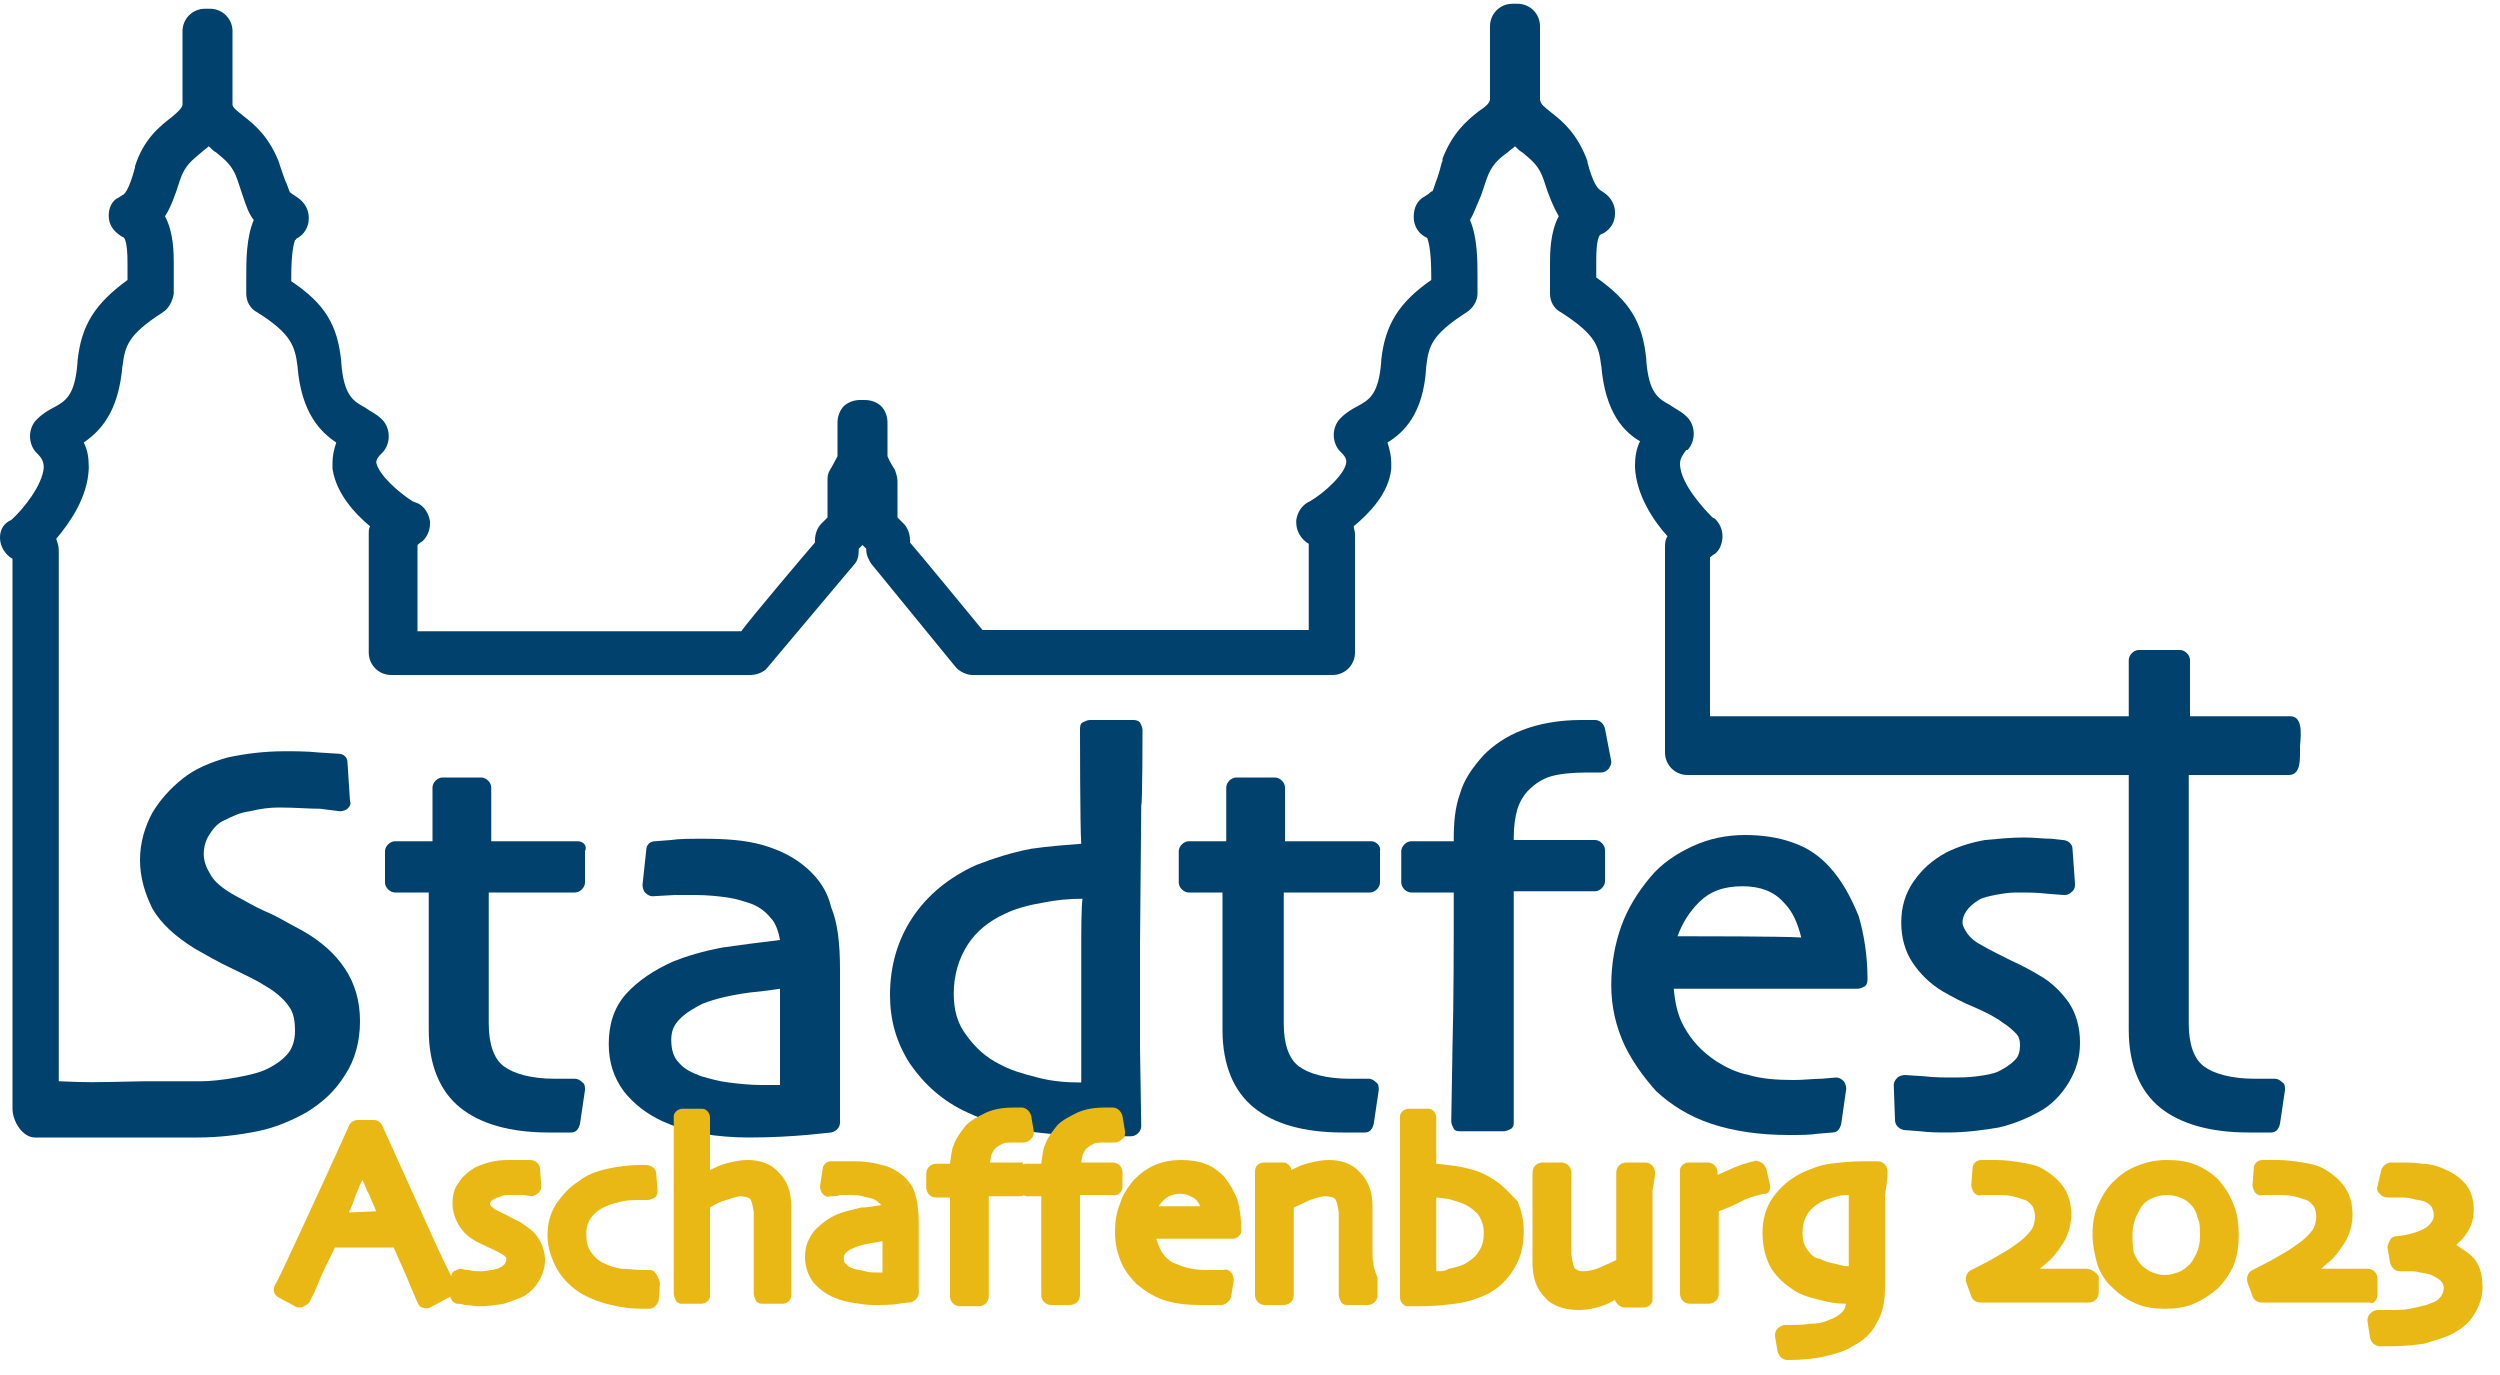 <?xml version="1.0" encoding="UTF-8"?>
<!-- Generator: $$$/GeneralStr/196=Adobe Illustrator 27.6.0, SVG Export Plug-In . SVG Version: 6.00 Build 0)  -->
<svg xmlns="http://www.w3.org/2000/svg" xmlns:xlink="http://www.w3.org/1999/xlink" version="1.1" id="Ebene_1" x="0px" y="0px" width="200px" height="110px" viewBox="0 0 200 110" style="enable-background:new 0 0 200 110;" xml:space="preserve">
<style type="text/css">
	.st0{display:none;}
	.st1{display:inline;fill:#EAB818;}
	.st2{fill:#00416D;}
	.st3{fill:#EAB814;}
</style>
<g id="Ebene_2_00000151532736570859621120000013924189003613018773_" class="st0">
	<path class="st1" d="M-103.7,229.7c-1-0.6-2.4-1.3-4.4-2.3c-1.8-0.8-3.2-1.5-4.2-2.1c-0.6-0.4-1.2-0.8-1.7-1.3   c-0.2-0.2-0.3-0.4-0.3-0.7c0-0.2,0.1-0.5,0.3-0.8c0.2-0.3,0.6-0.7,1.2-1c0.5-0.3,1.2-0.5,2-0.6c0.9-0.2,1.9-0.3,2.9-0.3   c1.6,0,3.2,0.1,4.5,0.2c2.3,0.2,2.5,0.2,2.7,0.2c0.8,0,1.6-0.4,2.2-1s0.9-1.4,0.8-2.3l-0.4-5.3c-0.1-1.5-1.4-2.7-3-2.8   c-0.2,0-0.7,0-1.6-0.1c-1.1-0.1-2.5-0.1-4.1-0.1c-1.9,0-3.9,0.2-5.9,0.4c-2.2,0.3-4.3,1-6.1,2c-2.2,1.2-4,2.8-5.4,4.7   c-1.4,2.1-2.1,4.4-2.1,7c0,2.5,0.6,4.8,1.9,6.8c1.2,1.9,2.9,3.5,5.1,4.8c1.3,0.8,3,1.6,4.9,2.5c1.7,0.7,3,1.4,3.9,2   c0.7,0.5,1.3,0.9,1.6,1.4c0.1,0.1,0.1,0.4,0.1,0.7c0,0.7-0.2,1-0.4,1.3c-0.2,0.3-0.7,0.7-1.7,1.2c-0.7,0.3-1.6,0.5-2.7,0.6   c-1.3,0.1-2.4,0.2-3.2,0.2c-1.5,0-3-0.1-4.6-0.2c-1.5-0.1-2.4-0.2-2.6-0.2c-0.9-0.1-1.7,0.2-2.4,0.8c-0.5,0.5-0.8,1.2-0.9,1.9   c-1.2-2.6-3.5-7.7-7-15.2c-5.1-11.1-10.3-22.6-15.6-34.3c-0.5-1.1-1.6-1.8-2.7-1.8h-5.2c-1.2,0-2.2,0.7-2.7,1.8   c-5.3,11.8-10.5,23.1-15.5,33.8c-4.9,10.6-7.8,16.7-8.5,18.1c-0.7,1.4-0.2,3.2,1.3,4l5.3,2.9c0.8,0.4,1.6,0.5,2.4,0.2   c0.8-0.3,1.4-0.9,1.8-1.7c0.1-0.2,0.6-1.4,2.5-5.6c1.4-3,3.2-7.2,5.6-12.5h19.6c2.2,4.9,4.1,9,5.5,12.3c2,4.6,2.4,5.6,2.5,5.8   c0.3,0.8,0.9,1.4,1.7,1.8c0.3,0.1,0.7,0.2,1.1,0.2c0.5,0,0.9-0.1,1.4-0.3l6.2-3.2c0.2-0.1,0.4-0.2,0.6-0.4c0.1,1.4,1.1,2.6,2.6,2.8   c0.2,0,0.5,0.1,2.5,0.2c1.5,0.1,2.9,0.2,4.3,0.2c2.9,0,5.6-0.3,8-0.9c2.5-0.6,4.8-1.5,6.6-2.7c1.9-1.2,3.5-2.8,4.7-4.7   c1.2-2,1.9-4.3,1.9-6.8c0-2.6-0.7-4.8-2-6.8C-99.8,232.7-101.5,231.1-103.7,229.7z M-160.7,225.9c0.8-1.8,1.7-3.9,2.8-6.2   c0.8-1.7,1.5-3.3,2.1-4.8c0.8,1.7,1.5,3.4,2.2,5.1c0.9,2,1.8,4,2.6,5.9H-160.7z M-62,244.7h-2.5c-2.4,0-4.7-0.2-6.9-0.6   c-2-0.3-3.9-0.9-5.5-1.7c-1.9-0.9-3.4-2.2-4.5-3.8s-1.6-3.6-1.6-6.1c0-2,0.6-3.8,1.8-5.6c1.2-1.8,2.8-3.1,4.9-3.9   c1.7-0.7,3.6-1.3,5.4-1.6c1.9-0.3,4.3-0.5,7-0.5h1.2c0.8,0,1.6-0.3,2.2-0.9c0.6-0.6,0.9-1.4,0.8-2.2l-0.3-5.3   c-0.1-1.6-1.4-2.8-3-2.8h-1.6c-3.8,0-7.5,0.4-11,1.3c-3.6,0.9-6.8,2.2-9.4,3.9c-3,1.9-5.5,4.4-7.4,7.5s-2.9,6.6-2.9,10.3   c0,4.1,1.1,7.9,3.1,11.2c2.1,3.3,5,6,8.6,8c2.6,1.4,5.5,2.5,8.7,3.2s6.6,1,10.2,1h2.2c1.6,0,2.8-1.2,3-2.7l0.5-5.3   c0.1-0.8-0.2-1.7-0.8-2.3C-60.4,245-61.2,244.7-62,244.7z M-15.9,238.1c0-1.5,0-3.4,0.1-5.8c0-2.4,0.1-5.3,0.1-8.7   c0-4.5-1.3-8.1-3.9-10.8s-6.1-4.1-10.3-4.1c-2.1,0-4.4,0.5-7.1,1.4c-1.5,0.5-3.3,1.3-5.3,2.3l0.1-17.6c0-0.8-0.3-1.6-0.9-2.1   c-0.6-0.6-1.3-0.9-2.1-0.9h-6.3c-0.8,0-1.6,0.3-2.1,0.9c-0.6,0.6-0.9,1.3-0.9,2.1c0.1,5.9,0.1,11.3,0.1,16s0,8.5,0,11.6   c0,4.7,0,10.7-0.1,18c0,7.2-0.1,11.4-0.1,12.4c0,0.8,0.3,1.6,0.9,2.2c0.6,0.6,1.3,0.9,2.1,0.9h6.3c0.8,0,1.6-0.3,2.1-0.9   c0.6-0.6,0.9-1.3,0.9-2.1l-0.1-28.7c1.9-1.1,3.8-1.9,5.5-2.6c2.5-1,3.9-1.2,4.7-1.2c1.7,0,2.8,0.3,3.3,0.9c0.3,0.4,1,1.5,1.1,4.7   c0,1.2,0,3.2,0.1,5.8c0,2.7,0,4.7,0,6.1c0,1.3,0,3.9-0.1,7.8c0,4.9-0.1,6.5-0.1,7.1c0,0.8,0.3,1.6,0.8,2.2c0.6,0.6,1.3,0.9,2.2,0.9   h6.3c0.8,0,1.6-0.3,2.1-0.9c0.6-0.6,0.9-1.4,0.9-2.2c0-1.2-0.1-3.3-0.1-6.4C-15.9,243.3-15.9,240.5-15.9,238.1z M20.5,214.1   c-2-1.8-4.4-3.1-7.3-3.8c-2.7-0.7-5.7-1.1-9.1-1.1c-2.1,0-3.7,0-5,0.1c-1.2,0.1-2,0.1-2.4,0.1c-1.4,0.1-2.6,1.2-2.8,2.6l-0.6,5.3   c-0.1,0.9,0.2,1.8,0.8,2.4c0.6,0.6,1.5,1,2.4,0.9c1.4-0.1,2.6-0.1,3.4-0.2c0.8,0,1.7-0.1,2.8-0.1c1.8,0,3.3,0.1,4.6,0.3   c1.2,0.2,2.2,0.4,3.2,0.8c1.1,0.5,1.9,1.1,2.5,1.9c0.2,0.2,0.3,0.5,0.4,0.7c-2.4,0.3-4.7,0.6-6.7,1c-3.1,0.6-5.5,1.3-7.4,2.1   c-3.2,1.3-5.7,3.1-7.6,5.3c-2,2.4-3,5.2-3,8.4c0,3,0.9,5.7,2.6,7.9c1.6,2.1,3.7,3.7,6.2,4.9c1.8,0.8,4,1.5,6.4,1.9s4.7,0.6,7.1,0.6   c3.5,0,6.5-0.1,8.7-0.3s3.5-0.3,3.7-0.3c1.5-0.2,2.7-1.4,2.7-3c0-0.3,0-2.5,0-6.6s0-9.5,0-16c0-4.2-0.4-7.5-1.3-9.8   C23.8,217.9,22.4,215.8,20.5,214.1z M14,239.8c0,2.5,0,4.5,0,6c-0.5,0-1,0-1.4,0c-1.6,0-3.2-0.1-4.6-0.3s-2.6-0.4-3.7-0.8   c-1.2-0.4-2.1-1-2.7-1.7c-0.5-0.5-0.7-1.3-0.7-2.3c0-0.8,0.2-1.4,0.8-2c0.9-0.8,1.8-1.4,2.9-1.9c1.8-0.7,4-1.2,6.7-1.6   c1-0.1,1.9-0.3,2.7-0.4c0,0.5,0,1,0,1.5V239.8z M92,217.4v-4.6c0-1.7-1.3-3-3-3H78.6c0.1-1,0.2-1.9,0.5-2.7   c0.3-0.9,0.7-1.6,1.2-2.1c0.8-0.8,1.7-1.3,2.7-1.6c0.8-0.2,2.3-0.5,5-0.5h2c0.9,0,1.7-0.4,2.3-1c0.6-0.7,0.8-1.5,0.7-2.4l-0.8-5.1   c-0.2-1.5-1.5-2.6-3-2.6H87c-3.6,0-6.7,0.5-9.2,1.5c-2.6,1-4.7,2.4-6.3,4.1c-1.8,1.9-3.1,4-3.9,6.3c-0.6,1.8-1,3.9-1,6.1h-4.8   c-0.5,0-0.9,0.1-1.3,0.3c-0.4-0.2-0.8-0.3-1.3-0.3H48.8c0.1-1,0.2-1.9,0.5-2.7c0.3-0.9,0.7-1.6,1.2-2.1c0.8-0.8,1.7-1.3,2.7-1.6   c0.8-0.2,2.3-0.5,5-0.5h2c0.9,0,1.7-0.4,2.3-1c0.6-0.7,0.8-1.5,0.7-2.4l-0.8-5.1c-0.2-1.5-1.5-2.6-3-2.6h-2.1   c-3.6,0-6.7,0.5-9.2,1.5c-2.6,1-4.7,2.4-6.3,4.1c-1.8,1.9-3.1,4-3.9,6.3c-0.6,1.8-1,3.9-1,6.1H32c-1.7,0-3,1.3-3,3v4.6   c0,1.7,1.3,3,3,3h4.8c0,7.9,0,15-0.1,21.3c-0.1,7-0.1,10.8-0.1,11.2c0,1.7,1.3,3,3,3h6.3c1.7,0,3-1.3,3-3c0-0.4,0-4.3-0.1-11.6   c0-6.5-0.1-13.4-0.1-20.8h10.5c0.5,0,0.9-0.1,1.3-0.3c0.4,0.2,0.8,0.3,1.3,0.3h4.8c0,7.9,0,15-0.1,21.3c-0.1,7-0.1,10.8-0.1,11.2   c0,1.7,1.3,3,3,3h6.3c1.7,0,3-1.3,3-3c0-0.4,0-4.3-0.1-11.6c0-6.5-0.1-13.4-0.1-20.8H89C90.7,220.4,92,219,92,217.4z M125.1,214.1   c-1.7-1.8-3.7-3.2-6.1-4.1c-2.2-0.9-4.8-1.3-7.6-1.3c-2.9,0-5.7,0.6-8.4,1.7c-2.7,1.2-5,2.8-6.9,5c-2,2.3-3.6,4.9-4.6,7.7   s-1.5,5.8-1.5,9.2c0,3.5,0.7,6.8,2.1,9.7c1.4,2.8,3,5.2,5,7c2.3,2.2,5.3,4,8.8,5.2c3.4,1.2,7.5,1.8,12,1.8c1.7,0,3.1,0,4.4-0.1   c1.9-0.1,2.2-0.1,2.3-0.2c1.4-0.2,2.4-1.2,2.6-2.6l0.7-5.3c0.1-0.9-0.2-1.8-0.8-2.5c-0.6-0.7-1.5-1-2.4-0.9c-0.3,0-1,0.1-2.2,0.2   c-1.2,0.1-2.5,0.1-4,0.1c-2.5,0-4.6-0.2-6.3-0.6c-1.6-0.4-3.1-1-4.3-1.8c-2-1.2-3.4-2.8-4.3-4.6c-0.5-1.1-0.9-2.2-1.2-3.4h25.3   c0.8,0,1.6-0.3,2.1-0.9c0.6-0.6,0.9-1.3,0.9-2.1c0-3.8-0.5-7.1-1.4-9.8C128.3,218.6,126.9,216.1,125.1,214.1z M103.8,223.9   c0.5-1,1.2-1.8,1.9-2.5c1.4-1.3,3.2-2,5.3-2c2.1,0,3.8,0.6,5,1.9c0.7,0.7,1.2,1.6,1.7,2.6H103.8z M173.8,238.1c0-1.5,0-3.4,0.1-5.8   c0-2.5,0.1-5.4,0.1-8.7c0-4.5-1.3-8.1-3.9-10.8c-2.6-2.7-6.1-4.1-10.3-4.1c-2,0-4.3,0.5-7.1,1.4c-1.6,0.5-3.3,1.3-5.3,2.3   c-0.1-0.7-0.4-1.3-0.8-1.7c-0.6-0.6-1.3-0.9-2.1-0.9h-6.2c-0.8,0-1.6,0.3-2.1,0.9c-0.6,0.6-0.9,1.4-0.9,2.2   c0.1,4.1,0.1,8.1,0.1,11.8s0,7,0,9.7c0,6,0,10.5-0.1,13.6s-0.1,4.7-0.1,4.9c0,1.7,1.3,3,3,3h6.3c1.7,0,3-1.3,3-3   c0-0.2,0-2.5-0.1-6.9c-0.1-4.3-0.1-8-0.1-11c0-2.3,0-4.9,0-7.8c0-1.3,0-2.3,0-3c1.8-1,3.6-1.9,5.3-2.6c2.5-1,4-1.2,4.9-1.2   c1.7,0,2.8,0.3,3.3,0.9c0.3,0.4,1,1.5,1.1,4.7c0,1.2,0,3.2,0.1,5.8c0,2.7,0,4.7,0,6.1c0,1,0,3.5-0.1,7.7c0,4.1-0.1,6.5-0.1,7.3   s0.3,1.6,0.8,2.2c0.6,0.6,1.3,0.9,2.2,0.9h6.3c1.7,0,3-1.3,3-3c0-0.2,0-2.1-0.1-5.7C173.9,243.5,173.8,240.5,173.8,238.1z    M214.3,215.7c-2.4-1.8-5.5-3.2-9.1-4.2c-2.9-0.8-6.5-1.3-10.8-1.5l0.1-15.3c0-0.8-0.3-1.6-0.9-2.1c-0.6-0.6-1.3-0.9-2.1-0.9h-6.3   c-0.8,0-1.6,0.3-2.1,0.9c-0.6,0.6-0.9,1.3-0.9,2.1c0.1,4.6,0.1,9.2,0.1,13.6c0,4.5,0,9.1,0,13.8c0,7.8,0,14.5-0.1,19.9   c0,5.5-0.1,9.3-0.1,11.3c0,0.8,0.3,1.6,0.9,2.1c0.6,0.6,1.3,0.9,2.1,0.9h3.5c4.4,0,8.2-0.2,11.3-0.7c3.2-0.5,6.2-1.3,8.8-2.4   c4.1-1.8,7.5-4.5,9.9-8c2.5-3.6,3.7-7.9,3.7-12.9c0-3.5-0.7-6.8-2.1-9.6C219,220,217,217.6,214.3,215.7z M208.7,238.9   c-1,1.7-2.4,3.1-4.5,4.1c-1.5,0.8-3.3,1.4-5.3,1.7c-1.4,0.2-2.9,0.4-4.4,0.5c0-0.8,0-1.7,0-2.5c0-1.8,0-4.9,0-9.3   c0-2.3,0-5.3,0-8.9c0-1.3,0-2.4,0-3.3c1.3,0,2.6,0.2,3.8,0.4c1.5,0.2,3,0.6,4.3,1c2.3,0.8,4.2,2,5.7,3.8c1.4,1.6,2,3.6,2,6.1   C210.2,235.1,209.7,237.2,208.7,238.9z M265.9,212.7c0-1.7-1.3-3-3-3h-6.3c-1.7,0-3,1.3-3,3c0,0.3,0,2.5,0.1,6.4s0.1,7.2,0.1,9.9   c0,3.9,0,7.1,0,9.7c0,1.1,0,2.1,0,2.8c-1.1,0.7-2.6,1.4-4.4,2.2c-2.4,1.1-4.6,1.6-6.5,1.6s-2.4-0.7-2.5-0.9c-0.4-0.5-1-1.9-1.1-5.1   c0-1.1,0-3.1,0-5.8s0-5,0-6.8c0-2,0-4.8,0.1-8.2c0.1-3.5,0.1-5.4,0.1-5.8c0-1.7-1.3-3-3-3H230c-1.7,0-3,1.3-3,3c0,0.5,0,2.5,0.1,6   s0.1,6.5,0.1,8.8c0,1.3,0,3.4-0.1,6.3c0,2.9-0.1,5.5-0.1,7.6c0,4.7,1.3,8.4,3.9,11.2c2.6,2.8,6.2,4.2,10.7,4.2   c3.1,0,6.3-0.7,9.4-2.2c1-0.4,1.9-0.9,2.7-1.3c0.2,1.4,1.5,2.5,3,2.5h6.1c0.8,0,1.6-0.3,2.1-0.9c0.6-0.6,0.9-1.3,0.9-2.1   c-0.1-6.6-0.1-11.2-0.1-13.8s0-5.5,0-8.9c0-6,0-10.3,0.1-12.8C265.8,214.7,265.9,213.2,265.9,212.7z M303.5,216.8l-1.2-5.5   c-0.2-0.8-0.7-1.5-1.4-1.9c-0.7-0.4-1.5-0.6-2.3-0.4c-1.9,0.5-4.3,1.4-7.4,2.7c-1.5,0.7-3.1,1.4-4.7,2.2v-1.1c0-1.7-1.3-3-3-3h-6.1   c-0.8,0-1.6,0.3-2.1,0.9c-0.6,0.6-0.9,1.3-0.9,2.1c0.1,3.9,0.1,8.1,0.1,12.5s0,7.8,0,10.3c0,6,0,10.3-0.1,12.8s-0.1,4-0.1,4.5   c0,1.7,1.3,3,3,3h6.3c1.7,0,3-1.3,3-3c0-0.5,0-2.9-0.1-7.2c-0.1-4.2-0.1-7.9-0.1-11c0-2,0-4.2,0-6.6c0-0.8,0-1.5,0-2.1   c3.1-1.4,6-2.6,8.4-3.5c2.9-1.1,5-1.8,6.3-2.1C302.8,219.9,303.8,218.4,303.5,216.8z M341.9,212.4c0-1.7-1.3-3-3-3h-4.6   c-4.2,0-7.9,0.2-10.9,0.7c-3.1,0.5-6.1,1.4-8.8,2.7c-3.8,1.9-7,4.5-9.3,7.7c-2.4,3.3-3.6,7.2-3.6,11.5c0,4.2,0.9,7.9,2.6,10.8   c1.7,2.9,3.9,5.3,6.5,7.1c2.7,1.9,5.9,3.2,9.6,4.1c3,0.7,6,1.1,8.9,1.2c-0.2,0.9-0.6,1.7-1,2.4c-0.9,1.3-2.5,2.5-5,3.4   c-1.8,0.7-3.8,1.1-6,1.4c-2.3,0.3-5,0.4-8,0.5c-0.9,0-1.7,0.4-2.2,1c-0.6,0.6-0.8,1.5-0.7,2.3l0.6,5c0.2,1.5,1.5,2.6,3,2.6   c4.8,0,8.9-0.4,12.3-1.1c3.5-0.7,6.5-1.7,9-3c3.3-1.8,5.9-4.2,7.7-7.2c1.8-3.1,2.7-7,2.7-12.2c0-2.5,0-5.2,0-8.1c0-2.9,0-5.8,0-8.7   c0-4.2,0-8.6,0.1-13.2C341.9,215.6,341.9,213,341.9,212.4z M329.8,242.7c0,0.5,0,1,0,1.4c-1.6-0.1-3.1-0.3-4.6-0.6   c-1.9-0.4-3.6-1-5-1.6c-1.9-0.9-3.4-2.1-4.5-3.8c-1.1-1.6-1.6-3.4-1.6-5.7s0.5-4.2,1.7-6c1.1-1.7,2.7-3,4.8-4   c1.8-0.8,3.5-1.3,5.1-1.6c1.2-0.2,2.5-0.3,4-0.4c0,2,0,4,0.1,5.9c0,2.8,0,5.2,0,7.1C329.8,237,329.8,240.1,329.8,242.7z    M406.9,244.4c-0.4,0-2.6,0-6.6,0.1c-3.2,0-6.3,0.1-9.1,0.1c1.5-1.1,2.9-2.3,4-3.4c1.8-1.8,3.4-3.8,4.6-6.1c1.3-2.5,2-5.2,2-8   c0-3.4-0.8-6.4-2.5-8.9c-1.6-2.5-4-4.4-6.9-5.8c-2.2-1-4.5-1.8-7-2.2c-2.4-0.4-5.2-0.7-8.2-0.7c-1.1,0-2,0-3,0.1   c-0.9,0-1.6,0.1-2,0.1c-1.5,0.1-2.7,1.2-2.8,2.7l-0.6,5.3c-0.1,0.9,0.2,1.7,0.8,2.4c0.6,0.6,1.4,1,2.3,0.9l2.4-0.1   c0.9,0,1.6-0.1,2.3-0.1c1.9,0,3.7,0.1,5.4,0.4c1.5,0.3,2.9,0.7,4,1.2c1.1,0.6,1.9,1.3,2.5,2.1c0.5,0.8,0.8,1.9,0.8,3.3   c0,1.8-0.5,3.4-1.4,4.6c-1.2,1.6-3,3.3-5.4,5.2c-1.5,1.2-3.7,2.6-6.5,4.2c-2.9,1.6-5.4,3-7.6,4c-1.4,0.7-2,2.2-1.5,3.7l1.5,4.4   c0.4,1.2,1.6,2,2.8,2c0.2,0,2.5,0,6.9,0s8.1,0,11.2,0c2.2,0,5.6,0,10.2,0s7.1,0,7.5,0c1.7,0,3-1.3,3-3v-5.4   C409.9,245.7,408.5,244.4,406.9,244.4z M450.2,215.5c-2-2.1-4.5-3.8-7.5-5c-2.9-1.2-6.2-1.8-9.6-1.8c-3.5,0-6.7,0.6-9.7,1.9   c-3,1.3-5.6,3-7.6,5.2s-3.6,4.8-4.7,7.6s-1.6,6-1.6,9.4c0,3.5,0.6,6.8,1.8,9.8c1.2,3,2.9,5.7,5.2,7.9c2.1,2.1,4.6,3.7,7.5,4.9   c2.8,1.1,5.9,1.7,9.2,1.7c3.3,0,6.4-0.6,9.2-1.7c2.9-1.1,5.4-2.7,7.6-4.8s4-4.7,5.2-7.8c1.2-3,1.8-6.3,1.8-9.8   c0-3.6-0.6-6.8-1.7-9.7C454,220.3,452.3,217.8,450.2,215.5z M443.3,238.9c-0.7,1.7-1.6,3.1-2.9,4.3c-0.9,0.9-2,1.6-3.2,2.1   c-1.3,0.5-2.7,0.8-4.3,0.8c-1.5,0-2.9-0.3-4.1-0.8s-2.3-1.2-3.2-2.1c-1.3-1.3-2.3-2.7-2.9-4.4c-0.7-1.8-1-3.8-1-6   c0-2,0.3-3.9,1-5.7s1.5-3.2,2.6-4.3c0.9-0.9,1.9-1.6,3.2-2.2c1.2-0.6,2.7-0.8,4.5-0.8c1.6,0,3,0.3,4.3,0.8s2.3,1.3,3.3,2.3   c1.1,1.2,2,2.6,2.7,4.4c0.7,1.8,1,3.9,1,6.1C444.4,235.3,444,237.2,443.3,238.9z M483.6,214.7c0-1-0.5-1.9-1.3-2.5l-4.5-3.1   c-1-0.7-2.4-0.7-3.4,0c-0.5,0.3-2.5,1.8-6.1,4.2c-3.6,2.5-6.9,4.8-10.1,7c-1.3,0.9-1.7,2.7-0.8,4.1l2.3,3.5   c0.9,1.4,2.7,1.8,4.1,0.9c2.6-1.6,5-3.1,7.2-4.5c0.2-0.1,0.5-0.3,0.7-0.4c0,0.1,0,0.2,0,0.2c0,2.3,0,4,0,5.3c0,6.9,0,12.3-0.1,16.2   s-0.1,6.3-0.2,7.1c0,0.8,0.3,1.6,0.8,2.2c0.6,0.6,1.3,0.9,2.2,0.9h6.2c0.8,0,1.6-0.3,2.2-0.9c0.6-0.6,0.9-1.4,0.8-2.2   c0-0.8-0.1-3.4-0.1-7.9c0-4.4-0.1-8.2-0.1-11.3c0-0.7,0-3.1,0-7.1C483.5,222.4,483.5,218.5,483.6,214.7z M530.6,229.4   c-1.1-1.3-2.4-2.4-3.9-3.5c1.1-1.1,2-2.2,2.9-3.5c1.9-2.7,2.9-5.8,2.9-9c0-4.9-2-8.9-5.8-11.9c-3.6-2.9-8.3-4.3-14-4.3   c-5.1,0-9.7,1.5-13.5,4.5c-4,3.1-6.1,7.2-6.1,12.1c0,3.5,0.9,6.5,2.6,8.9c0.8,1.1,1.9,2.2,3,3.2c-1.8,1.6-3.3,3.1-4.4,4.7   c-2,2.7-2.9,5.7-2.9,8.9c0,5.4,2.1,9.8,6.4,13c4,3.1,9,4.7,14.9,4.7c5.7,0,10.7-1.7,14.8-4.9c4.3-3.4,6.4-7.9,6.4-13.2   C533.8,235.1,532.7,231.9,530.6,229.4z M507.3,209.9c1.4-1.1,3.2-1.7,5.4-1.7c2.3,0,4.1,0.6,5.5,1.8c1.3,1.1,1.8,2.6,1.8,4.6   c0,1.3-0.4,2.5-1.2,3.7c-0.7,1-1.6,2-2.8,2.9c-1-0.3-2.1-0.7-3.2-1.1c-1.5-0.6-2.8-1.1-3.8-1.7c-1.2-0.6-2.1-1.4-2.9-2.2   c-0.3-0.4-0.8-1-0.8-2.3C505.5,212.1,506.1,210.8,507.3,209.9z M519.4,244.2c-1.6,1.2-3.9,1.8-6.9,1.8c-2.5,0-4.6-0.7-6.4-2.1   c-1.6-1.3-2.3-2.8-2.3-4.6s0.5-3.4,1.6-4.9c1-1.3,2.2-2.6,3.6-3.6c1.2,0.4,2.5,0.9,3.8,1.4c1.8,0.7,3.2,1.3,4.2,1.8   c1.6,0.8,2.7,1.7,3.4,2.7c0.6,0.9,0.9,1.8,0.9,2.9C521.4,241.6,520.8,243.1,519.4,244.2z"></path>
</g>
<g id="kontur_00000167395994326040852970000002272466625970992525_">
	<g>
		<path class="st2" d="M7,37.4L7,37.4L7,37.4L7,37.4z"></path>
		<path class="st2" d="M115.3,13L115.3,13L115.3,13C115.3,13,115.3,13,115.3,13z"></path>
		<path class="st2" d="M183.2,57.3c0,0-3.2,0-8,0c0-2.6,0-4.5,0-4.5c0-0.4-0.4-0.8-0.8-0.8h-3.3c-0.4,0-0.8,0.4-0.8,0.8    c0,0.6,0,2.3,0,4.5c-13,0-31.4,0-33.5,0c0-2.7,0-11.4,0-12.7c0.2-0.2,0.4-0.3,0.4-0.3c0.4-0.3,0.6-0.9,0.6-1.4l0,0    c0-0.5-0.2-1-0.6-1.4l-0.2-0.1c-0.6-0.6-2.5-2.6-2.6-4.2c0,0,0-0.1,0-0.1c0-0.4,0.2-0.7,0.5-1.1L135,36c0.3-0.3,0.5-0.8,0.5-1.3    l0,0c0-0.5-0.2-1-0.5-1.3l-0.1-0.1c-0.4-0.4-0.9-0.6-1.3-0.9c-0.9-0.5-1.7-0.9-1.9-3.6c0,0,0-0.1,0-0.1c-0.3-2.9-1.3-4.6-4-6.5    l0-1.4c0-1.5,0.2-1.9,0.3-2c0.1-0.1,0.2-0.1,0.2-0.1c0.6-0.3,1-0.9,1-1.6c0,0,0-0.1,0-0.1c0-0.6-0.3-1.2-0.9-1.6l-0.3-0.2    c-0.1-0.1-0.5-0.3-1-2.2c0,0,0-0.1,0-0.1c-0.8-2.2-2-3.2-2.9-3.9c-0.6-0.5-0.8-0.6-0.9-1c0-0.5,0-5.9,0-5.9c0-1-0.8-1.8-1.8-1.8    H121c-1,0-1.8,0.8-1.8,1.8c0,0,0,5.4,0,5.9c-0.1,0.3-0.3,0.5-0.9,0.9c-0.9,0.7-2.1,1.7-2.9,3.8c0,0,0,0,0,0.1v0c0,0,0,0,0,0.1    c-0.1,0.1-0.1,0.4-0.4,1.3c-0.2,0.5-0.3,0.9-0.4,1.1c-0.1,0-0.2,0.1-0.3,0.2l-0.3,0.2c-0.6,0.3-0.9,0.9-0.9,1.6c0,0,0,0.1,0,0.1    c0,0.7,0.4,1.3,1,1.6c0,0,0.1,0,0.1,0.1c0.1,0.3,0.3,1,0.3,3c0,0,0,0.2,0,0.3c-2.6,1.8-3.7,3.6-4,6.4c0,0,0,0.1,0,0.1    c-0.2,2.7-1,3.1-1.9,3.6c-0.4,0.2-0.9,0.5-1.3,0.9l-0.1,0.1c-0.3,0.3-0.5,0.8-0.5,1.3l0,0c0,0.5,0.2,1,0.5,1.3l0.1,0.1    c0.4,0.4,0.4,0.6,0.4,0.7c0,0,0,0.1,0,0.1c-0.1,0.9-1.7,2.4-2.9,3.1l-0.2,0.1c-0.5,0.3-0.8,0.8-0.9,1.4c0,0.1,0,0.1,0,0.2    c0,0.5,0.2,1,0.6,1.4c0,0,0.2,0.2,0.4,0.3c0,1.1,0,4.7,0,6.9c-3.1,0-24.6,0-26.1,0c-0.9-1.1-5.1-6.2-5.8-7c0-0.1,0-0.2,0-0.2    c0-0.5-0.2-1-0.5-1.3c0,0-0.3-0.3-0.5-0.5c0-1,0-2.9,0-2.9c0-0.3-0.1-0.6-0.2-0.9c0,0-0.4-0.6-0.6-1.1c0-0.7,0-2.7,0-2.7    c0-0.5-0.2-1-0.5-1.3c-0.3-0.3-0.8-0.5-1.3-0.5h-0.4c-0.5,0-1,0.2-1.3,0.5c-0.3,0.3-0.5,0.8-0.5,1.3c0,0,0,2,0,2.7    c-0.2,0.4-0.6,1.1-0.6,1.1c-0.2,0.3-0.2,0.6-0.2,0.9c0,0,0,1.9,0,2.9c-0.3,0.3-0.5,0.5-0.5,0.5c-0.3,0.3-0.5,0.8-0.5,1.3    c0,0,0,0.1,0,0.2c-0.7,0.8-5.1,6-5.9,7.1c-1.5,0-22.8,0-25.9,0c0-2.1,0-5.8,0-6.9c0.2-0.2,0.4-0.3,0.4-0.3    c0.4-0.4,0.6-0.9,0.6-1.4c0-0.1,0-0.1,0-0.2c-0.1-0.6-0.4-1.1-0.9-1.4L33,40.1c-1.1-0.7-2.7-2.1-2.9-3.1l0,0V37    c0-0.1,0-0.3,0.4-0.7l0.1-0.1c0.3-0.3,0.5-0.8,0.5-1.3l0,0c0-0.5-0.2-1-0.5-1.3l-0.1-0.1c-0.4-0.4-0.9-0.6-1.3-0.9    c-0.9-0.5-1.7-0.9-1.9-3.6c0,0,0-0.1,0-0.1c-0.3-2.9-1.3-4.6-4-6.4c0-0.2,0-0.3,0-0.3c0-2,0.2-2.7,0.3-3c0.1,0,0.1-0.1,0.1-0.1    c0.6-0.3,1-0.9,1-1.6c0,0,0-0.1,0-0.1c0-0.6-0.3-1.2-0.9-1.6l-0.3-0.2c-0.2-0.1-0.2-0.2-0.3-0.2c-0.1-0.2-0.2-0.6-0.4-1    c-0.3-0.8-0.4-1.2-0.5-1.4c0,0.1,0.1,0.1,0.1,0.2c-0.8-2.2-2-3.2-2.9-3.9c-0.6-0.5-0.8-0.6-0.9-0.9c0-0.5,0-5.9,0-5.9    c0-1-0.8-1.8-1.8-1.8h-0.4c-1,0-1.8,0.8-1.8,1.8c0,0,0,5.4,0,5.9c-0.1,0.3-0.3,0.5-0.9,1c-0.9,0.7-2.2,1.7-2.9,3.9    c0,0,0,0.1,0,0.1c-0.5,1.9-0.9,2.2-1,2.2l-0.3,0.2C9,16,8.7,16.6,8.7,17.2c0,0,0,0.1,0,0.1c0,0.7,0.4,1.2,1,1.6    c0,0,0.2,0.1,0.2,0.1c0.1,0.1,0.3,0.5,0.3,2c0,0,0,1.3,0,1.4c-2.6,1.9-3.7,3.6-4,6.5c0,0,0,0.1,0,0.1c-0.2,2.7-1,3.1-1.9,3.6    c-0.4,0.2-0.9,0.5-1.3,0.9l-0.1,0.1c-0.3,0.3-0.5,0.8-0.5,1.3s0.2,1,0.5,1.3l0.1,0.1c0.3,0.3,0.5,0.6,0.5,1.1v0v0    c-0.1,1.4-1.6,3.3-2.6,4.2l-0.2,0.1C0.2,42,0,42.5,0,43l0,0c0,0.5,0.2,1,0.6,1.4c0,0,0.2,0.2,0.4,0.3c0,1.6,0,44,0,44    c0,1,0.8,2.3,1.8,2.3l8.4,0c0,0,3.7,0,4.6,0c1.7,0,3.3-0.2,4.8-0.5c1.5-0.3,2.8-0.9,3.9-1.5c1.3-0.8,2.3-1.7,3.1-3    c0.8-1.2,1.2-2.7,1.2-4.3c0-1.6-0.4-3-1.2-4.2c-0.8-1.2-1.9-2.2-3.5-3.1c-1-0.5-1.9-1.1-2.9-1.5c-0.9-0.4-1.7-0.9-2.3-1.2    c-1.1-0.6-1.8-1.2-2.1-1.8c-0.3-0.5-0.5-1-0.5-1.6c0-0.6,0.2-1.2,0.5-1.6c0.3-0.5,0.7-0.9,1.2-1.1c0.6-0.3,1.2-0.6,2-0.7    c0.8-0.2,1.6-0.3,2.3-0.3c1.3,0,2.4,0.1,3.3,0.1l1.6,0.2c0.2,0,0.5-0.1,0.6-0.2c0.2-0.2,0.3-0.4,0.2-0.6L27.8,61    c0-0.4-0.3-0.7-0.7-0.7l-1.6-0.1c-0.9-0.1-1.9-0.1-2.7-0.1c-1.7,0-3.2,0.2-4.6,0.5c-1.4,0.4-2.6,0.9-3.6,1.7    c-1,0.8-1.8,1.7-2.4,2.7c-0.6,1.1-1,2.4-1,3.8c0,1.4,0.4,2.7,1,3.9c0.7,1.2,1.8,2.2,3.4,3.2c0.9,0.5,1.9,1.1,3,1.6    c1,0.5,1.9,0.9,2.5,1.3c0.9,0.5,1.6,1.1,2,1.7c0.4,0.5,0.5,1.2,0.5,2c0,0.7-0.2,1.3-0.5,1.7c-0.4,0.5-0.9,0.9-1.7,1.3    c-0.6,0.3-1.4,0.5-2.5,0.7c-1.1,0.2-2.1,0.3-2.8,0.3c-1.2,0-4.3,0-4.5,0c-4.7,0.1-4.4,0.1-6.9,0c0-3.3,0-42.5,0-42.5    c0-0.3-0.1-0.6-0.2-0.9c1.1-1.3,2.5-3.3,2.6-5.6c0,0,0-0.2,0-0.2c0-0.7-0.1-1.3-0.4-1.9C8,34.5,9.5,33,9.8,29.2c0,0,0,0.1,0,0.1    c0.2-1.6,0.4-2.5,3.2-4.3c0.5-0.3,0.8-0.9,0.9-1.5l0-1l0,0l0-1.4c0-0.8,0-2.5-0.7-3.8c0.4-0.6,0.8-1.6,1.2-2.9    c0.4-1.2,1-1.6,1.7-2.2c0.2-0.2,0.4-0.3,0.6-0.5c0.2,0.2,0.4,0.4,0.6,0.5c0.7,0.6,1.3,1,1.7,2.2l0.4,1.2c0.3,0.9,0.5,1.5,0.9,2    c-0.6,1.4-0.6,3.3-0.6,4.5v0.8c0,0,0,0.6,0,0.6c0,0.6,0.3,1.2,0.9,1.5c2.7,1.7,3,2.7,3.2,4.3c0.3,3.8,1.9,5.3,3.1,6.1    c-0.2,0.6-0.3,1.1-0.3,1.6l0,0.5c0.3,2,1.8,3.6,3,4.6c-0.1,0.2-0.1,0.4-0.1,0.6l0,9.5c0,1,0.8,1.8,1.8,1.8H60    c0.5,0,1.1-0.2,1.4-0.6l6.9-8.2c0.3-0.3,0.4-0.7,0.4-1.2v-0.1c0.1-0.1,0.2-0.2,0.3-0.3c0.1,0.1,0.1,0.1,0.3,0.3c0,0,0,0.1,0,0.1    c0,0.4,0.2,0.8,0.4,1.1l6.7,8.2c0.3,0.4,0.9,0.7,1.4,0.7h28.8c1,0,1.8-0.8,1.8-1.8l0-9.5c0-0.2-0.1-0.4-0.1-0.6    c1.2-1,2.8-2.6,3-4.6c0-0.1,0,0,0,0l0-0.5c0-0.4-0.1-1-0.3-1.6c1.3-0.8,2.9-2.3,3.1-6.1c0.2-1.6,0.4-2.5,3.2-4.3    c0.5-0.3,0.9-0.9,0.9-1.5v-0.6v0v-0.8c0-1.2,0-3.1-0.6-4.5c0.3-0.5,0.5-1.1,0.9-2l0.4-1.2c0.4-1.2,1-1.7,1.7-2.2    c0.2-0.2,0.4-0.3,0.6-0.5c0.2,0.2,0.4,0.4,0.6,0.5c0.7,0.6,1.3,1,1.7,2.2c0.4,1.3,0.8,2.2,1.2,2.9c-0.7,1.3-0.7,3-0.7,3.8l0,1.4v0    l0,1c0,0.6,0.3,1.2,0.9,1.5c2.8,1.8,3,2.7,3.2,4.3c0,0,0-0.1,0-0.1c0.3,3.9,1.9,5.4,3.1,6.1c-0.3,0.6-0.4,1.3-0.4,1.9v0.2    c0.1,2.2,1.5,4.3,2.6,5.5c-0.2,0.3-0.2,0.6-0.2,0.9v16.4c0,1,0.8,1.8,1.8,1.8h35.3c0,6.5,0,14.2,0,15.3l0,5.1    c0,2.8,0.9,4.9,2.5,6.2c1.6,1.3,4,2,7.1,2l1,0l0.8,0c0.4,0,0.6-0.3,0.7-0.7l0.4-2.7c0-0.2,0-0.5-0.2-0.6c-0.2-0.2-0.4-0.3-0.6-0.3    h-1.6c-1.9,0-3.3-0.4-4.1-1c-0.8-0.6-1.2-1.8-1.2-3.4v-5.3l0-3.3c0-0.8,0-6.2,0-11.3h8c1,0,0.9-1.3,0.9-2.3    C184.1,58.6,184.2,57.3,183.2,57.3z M14.5,8.5C14.5,8.4,14.5,8.4,14.5,8.5L14.5,8.5L14.5,8.5z"></path>
		<path class="st2" d="M46.2,67.3c0,0-5.6,0-6.9,0c0-1.1,0-4.3,0-4.3c0-0.4-0.4-0.8-0.8-0.8h-3.1c-0.4,0-0.8,0.4-0.8,0.8    c0,0,0,3.1,0,4.3c-1,0-3,0-3,0c-0.4,0-0.8,0.4-0.8,0.8v2.5c0,0.4,0.4,0.8,0.8,0.8c0,0,1.8,0,2.7,0c0,1.2,0,5.9,0,5.9l0,5.1    c0,2.8,0.9,4.9,2.5,6.2c1.6,1.3,4,2,7.1,2l1,0l0.8,0c0.4,0,0.6-0.3,0.7-0.7l0.4-2.7c0-0.2,0-0.5-0.2-0.6c-0.2-0.2-0.4-0.3-0.6-0.3    h-1.6c-1.9,0-3.3-0.4-4.1-1c-0.8-0.6-1.2-1.8-1.2-3.4v-5.3l0-3.3c0,0,0-1.1,0-1.9c1.3,0,6.9,0,6.9,0c0.4,0,0.8-0.4,0.8-0.8v-2.5    C47,67.7,46.7,67.3,46.2,67.3z"></path>
		<path class="st2" d="M64.6,69.5c-1-0.9-2.2-1.5-3.6-1.9c-1.4-0.4-3-0.5-4.7-0.5c-1.1,0-2,0-2.6,0.1l-1.3,0.1    c-0.4,0-0.7,0.3-0.7,0.7l-0.3,2.8c0,0.2,0.1,0.5,0.2,0.6c0.2,0.2,0.4,0.3,0.6,0.3l1.8-0.1l1.6,0c1,0,1.9,0.1,2.6,0.2    c0.7,0.1,1.3,0.3,1.9,0.5c0.8,0.3,1.3,0.8,1.7,1.3c0.3,0.4,0.5,1,0.6,1.6c-1.7,0.2-3.2,0.4-4.6,0.6c-1.6,0.3-2.9,0.7-3.9,1.1    c-1.6,0.7-2.9,1.6-3.8,2.6c-1,1.1-1.4,2.5-1.4,4c0,1.5,0.4,2.7,1.2,3.8c0.8,1,1.8,1.8,3.1,2.4c0.9,0.4,2,0.8,3.2,1    c1.2,0.2,2.5,0.3,3.7,0.3c1.9,0,3.4-0.1,4.6-0.2l2-0.2c0.4-0.1,0.7-0.4,0.7-0.8l0-3.6l0-8.6c0-2.2-0.2-3.8-0.7-5    C66.2,71.3,65.5,70.3,64.6,69.5z M62.4,86.8c-0.1,0-0.5,0-0.5,0l-1,0c-0.9,0-1.8-0.1-2.6-0.2c-0.8-0.1-1.5-0.3-2.2-0.5    c-0.8-0.3-1.4-0.6-1.8-1.1c-0.4-0.4-0.6-1-0.6-1.8c0-0.7,0.2-1.2,0.7-1.7c0.5-0.5,1.2-0.9,1.8-1.2c1-0.4,2.3-0.7,3.8-0.9    c1-0.1,1.8-0.2,2.4-0.3c0,0.8,0,1.7,0,1.7S62.4,86.5,62.4,86.8z"></path>
		<path class="st2" d="M91.4,58.4c0-0.2-0.1-0.4-0.2-0.6c-0.2-0.2-0.4-0.2-0.6-0.2h-3.4c-0.2,0-0.4,0.1-0.6,0.2s-0.2,0.4-0.2,0.6    c0,0,0,7.8,0.1,9.1c-1.3,0.1-2.6,0.2-4,0.4c-1.6,0.3-3.1,0.8-4.4,1.3c-2.2,1-3.9,2.4-5.1,4.2c-1.2,1.8-1.8,3.9-1.8,6.2    c0,2,0.5,3.8,1.6,5.5c1.1,1.6,2.6,3,4.6,3.9c1.5,0.7,3.1,1.2,4.7,1.5c1.6,0.2,3.7,0.4,6.5,0.4h1.1h0.8c0.4,0,0.8-0.4,0.8-0.8    l-0.1-6.3l0-8.1l0.1-11.3C91.4,64.4,91.4,58.4,91.4,58.4z M86.5,75l0,9.2c0,0,0,1.5,0,2.4c-1.2,0-2.4-0.1-3.5-0.4    c-1.2-0.3-2.2-0.6-3.1-1.1c-1-0.5-1.9-1.3-2.6-2.3c-0.7-0.9-1-2-1-3.3c0-1.5,0.4-2.8,1.1-3.9c0.7-1.1,1.7-1.9,3-2.5    c0.8-0.4,1.9-0.7,3.1-0.9c1-0.2,2-0.3,3.1-0.3C86.5,72.5,86.5,75,86.5,75z"></path>
		<path class="st2" d="M109.7,67.3c0,0-5.6,0-6.9,0c0-1.1,0-4.3,0-4.3c0-0.4-0.4-0.8-0.8-0.8h-3.1c-0.4,0-0.8,0.4-0.8,0.8    c0,0,0,3.1,0,4.3c-1,0-3,0-3,0c-0.4,0-0.8,0.4-0.8,0.8v2.5c0,0.4,0.4,0.8,0.8,0.8c0,0,1.8,0,2.7,0c0,1.2,0,5.9,0,5.9l0,5.1    c0,2.8,0.9,4.9,2.5,6.2c1.6,1.3,4,2,7.1,2l1,0l0.8,0c0.4,0,0.6-0.3,0.7-0.7l0.4-2.7c0-0.2,0-0.5-0.2-0.6c-0.2-0.2-0.4-0.3-0.6-0.3    H108c-1.9,0-3.3-0.4-4.1-1c-0.8-0.6-1.2-1.8-1.2-3.4v-5.3l0-3.3c0,0,0-1.1,0-1.9c1.3,0,6.9,0,6.9,0c0.4,0,0.8-0.4,0.8-0.8v-2.5    C110.5,67.7,110.1,67.3,109.7,67.3z"></path>
		<path class="st2" d="M128.4,58.3c-0.1-0.4-0.4-0.7-0.8-0.7h-0.5h-0.6c-1.8,0-3.4,0.3-4.7,0.8c-1.3,0.5-2.3,1.2-3.1,2    c-0.9,1-1.6,2-1.9,3.1c-0.4,1.1-0.5,2.3-0.5,3.6c0,0,0,0.2,0,0.2c-1,0-3.4,0-3.4,0c-0.4,0-0.8,0.4-0.8,0.8v2.5    c0,0.4,0.4,0.8,0.8,0.8c0,0,2.4,0,3.4,0c0,4.5,0,8.6-0.1,12.3l-0.1,6c0,0.2,0.1,0.4,0.2,0.6s0.4,0.2,0.6,0.2h3.4    c0.2,0,0.4-0.1,0.6-0.2c0.2-0.2,0.2-0.3,0.2-0.6l0-6.3c0,0,0-9.3,0-12.1c1.3,0,6.5,0,6.5,0c0.4,0,0.8-0.4,0.8-0.8v-2.5    c0-0.4-0.4-0.8-0.8-0.8c0,0-5.2,0-6.5,0c0-0.1,0-0.2,0-0.2c0-0.9,0.1-1.6,0.3-2.3c0.2-0.6,0.5-1.1,0.9-1.5    c0.5-0.5,1.1-0.9,1.8-1.1c0.7-0.2,1.7-0.3,2.9-0.3h1.1c0.2,0,0.4-0.1,0.6-0.3c0.1-0.2,0.2-0.3,0.2-0.5c0,0,0-0.1,0-0.1L128.4,58.3    z"></path>
		<path class="st2" d="M146.4,69.4c-0.8-0.9-1.8-1.6-3-2c-1.1-0.4-2.4-0.6-3.8-0.6c-1.5,0-2.9,0.3-4.2,0.9c-1.3,0.6-2.5,1.4-3.4,2.5    c-1,1.2-1.8,2.5-2.3,3.9c-0.5,1.4-0.8,3-0.8,4.7c0,1.8,0.4,3.4,1.1,4.9c0.7,1.4,1.6,2.6,2.5,3.6c1.2,1.1,2.6,2,4.4,2.6    c1.8,0.6,3.9,0.9,6.2,0.9c0.9,0,1.7,0,2.3-0.1l1.2-0.1c0.4,0,0.6-0.3,0.7-0.7l0.4-2.8c0-0.2-0.1-0.5-0.2-0.6    c-0.2-0.2-0.4-0.3-0.6-0.3l-1.2,0.1c-0.6,0-1.4,0.1-2.2,0.1c-1.4,0-2.6-0.1-3.6-0.4c-1-0.2-1.8-0.6-2.6-1.1    c-1.2-0.8-2-1.7-2.6-2.8c-0.5-0.9-0.7-1.9-0.8-3c1.5,0,14.7,0,14.7,0c0.2,0,0.4-0.1,0.6-0.2c0.2-0.2,0.2-0.4,0.2-0.6l0,0    c0-1.9-0.3-3.6-0.7-5C148,71.6,147.3,70.4,146.4,69.4z M134.2,74.9c0.4-1.1,1-2,1.7-2.7c0.9-0.9,2-1.3,3.5-1.3    c1.4,0,2.5,0.4,3.3,1.3c0.7,0.7,1.1,1.6,1.4,2.8C142.6,74.9,135.8,74.9,134.2,74.9z"></path>
		<path class="st2" d="M163.1,78c-0.5-0.3-1.2-0.7-2.3-1.2c-1-0.5-1.8-0.9-2.3-1.2c-0.4-0.2-0.8-0.5-1.1-0.9    c-0.2-0.3-0.4-0.6-0.4-0.9c0-0.3,0.1-0.6,0.3-0.9c0.2-0.3,0.5-0.6,1-0.9c0.3-0.2,0.8-0.3,1.3-0.4c0.5-0.1,1.1-0.2,1.7-0.2    c0.9,0,1.7,0,2.5,0.1c1.2,0.1,1.3,0.1,1.4,0.1c0.2,0,0.4-0.1,0.6-0.3s0.2-0.4,0.2-0.6l-0.2-2.8c0-0.4-0.4-0.7-0.8-0.7l-0.9-0.1    c-0.6,0-1.3-0.1-2.2-0.1c-1,0-2,0.1-3.1,0.2c-1.1,0.2-2.1,0.5-3.1,1c-1.1,0.6-1.9,1.3-2.6,2.3c-0.7,1-1,2.1-1,3.3    c0,1.2,0.3,2.3,0.9,3.2c0.6,0.9,1.4,1.7,2.4,2.3c0.7,0.4,1.6,0.9,2.6,1.3c0.9,0.4,1.7,0.8,2.2,1.2c0.5,0.3,0.8,0.6,1.1,0.9    c0.2,0.2,0.3,0.5,0.3,0.9c0,0.5-0.1,0.9-0.4,1.2c-0.3,0.3-0.7,0.6-1.3,0.9c-0.4,0.2-1,0.3-1.7,0.4c-0.8,0.1-1.4,0.1-1.8,0.1    c-0.8,0-1.7,0-2.5-0.1l-1.5-0.1c-0.2,0-0.5,0.1-0.6,0.2c-0.2,0.2-0.3,0.4-0.3,0.6l0.1,2.8c0,0.4,0.3,0.7,0.7,0.8l1.3,0.1    c0.8,0.1,1.5,0.1,2.2,0.1c1.5,0,2.9-0.2,4.1-0.4c1.3-0.3,2.4-0.8,3.3-1.3s1.7-1.3,2.3-2.3c0.6-1,0.9-2,0.9-3.2    c0-1.2-0.3-2.3-0.9-3.2C165,79.5,164.2,78.6,163.1,78z"></path>
	</g>
	<g>
		<path class="st3" d="M41.8,97.9c-0.2-0.2-0.6-0.3-1.1-0.6c-0.4-0.2-0.8-0.4-1-0.5c-0.2-0.1-0.3-0.2-0.4-0.3c0,0-0.1-0.1-0.1-0.2    c0,0,0-0.1,0.1-0.2c0-0.1,0.1-0.1,0.3-0.2c0.1-0.1,0.3-0.1,0.5-0.2c0.2-0.1,0.5-0.1,0.7-0.1c0.4,0,0.8,0,1.1,0    c0.6,0.1,0.6,0.1,0.6,0.1c0.2,0,0.4-0.1,0.6-0.3c0.2-0.2,0.2-0.4,0.2-0.6l-0.1-1.3c0-0.4-0.4-0.7-0.8-0.7c-0.1,0-0.2,0-0.4,0    c-0.3,0-0.6,0-1,0c-0.5,0-1,0-1.5,0.1c-0.5,0.1-1.1,0.3-1.5,0.5c-0.5,0.3-1,0.7-1.3,1.2c-0.4,0.5-0.5,1.1-0.5,1.7    c0,0.6,0.2,1.2,0.5,1.7c0.3,0.5,0.7,0.9,1.2,1.2c0.3,0.2,0.8,0.4,1.2,0.6c0.4,0.2,0.7,0.3,1,0.5c0.2,0.1,0.3,0.2,0.4,0.3    c0,0,0,0.1,0,0.2c0,0.2-0.1,0.2-0.1,0.3c-0.1,0.1-0.2,0.2-0.4,0.3c-0.1,0.1-0.3,0.1-0.6,0.2c-0.3,0-0.6,0.1-0.8,0.1    c-0.4,0-0.8,0-1.1-0.1c-0.4,0-0.6-0.1-0.6-0.1c-0.2,0-0.4,0.1-0.6,0.2c-0.1,0.1-0.2,0.2-0.2,0.4c-0.3-0.6-0.8-1.6-1.7-3.6    c-1.2-2.7-2.5-5.5-3.8-8.4c-0.1-0.3-0.4-0.5-0.7-0.5h-1.3c-0.3,0-0.6,0.2-0.7,0.5c-1.3,2.9-2.6,5.7-3.8,8.3    c-1.2,2.6-1.9,4.1-2.1,4.4c-0.2,0.4-0.1,0.8,0.3,1l1.3,0.7c0.1,0.1,0.2,0.1,0.4,0.1c0.1,0,0.2,0,0.3-0.1c0.2-0.1,0.4-0.2,0.5-0.4    c0-0.1,0.2-0.3,0.6-1.3c0.3-0.8,0.8-1.8,1.4-3h4.7c0.5,1.2,1,2.2,1.3,3c0.5,1.2,0.6,1.4,0.6,1.4c0.1,0.2,0.2,0.4,0.4,0.4    c0.2,0.1,0.4,0.1,0.6,0l1.5-0.8c0,0,0.1,0,0.1-0.1c0.1,0.3,0.3,0.6,0.6,0.6c0.1,0,0.3,0,0.6,0.1c0.4,0,0.7,0.1,1.1,0.1    c0.7,0,1.4-0.1,2-0.2c0.6-0.2,1.2-0.4,1.6-0.6c0.5-0.3,0.9-0.7,1.2-1.2c0.3-0.5,0.5-1.1,0.5-1.7s-0.2-1.2-0.5-1.7    C42.8,98.6,42.4,98.3,41.8,97.9z M27.9,97c0.2-0.4,0.4-0.9,0.6-1.5c0.2-0.4,0.3-0.8,0.5-1.1c0.2,0.4,0.3,0.8,0.5,1.1    c0.2,0.5,0.4,0.9,0.6,1.4L27.9,97L27.9,97z"></path>
		<path class="st3" d="M52,101.6h-0.6c-0.6,0-1.1-0.1-1.7-0.1c-0.5-0.1-0.9-0.2-1.3-0.4c-0.5-0.2-0.8-0.5-1.1-0.9    c-0.3-0.4-0.4-0.9-0.4-1.5c0-0.5,0.1-0.9,0.4-1.3c0.3-0.4,0.7-0.7,1.2-0.9c0.4-0.2,0.9-0.3,1.3-0.4c0.5-0.1,1-0.1,1.7-0.1h0.3    c0.2,0,0.4-0.1,0.6-0.2c0.2-0.2,0.2-0.4,0.2-0.6l-0.1-1.3c0-0.4-0.4-0.7-0.8-0.7h-0.4c-0.9,0-1.8,0.1-2.7,0.3    c-0.9,0.2-1.7,0.5-2.3,1c-0.8,0.5-1.3,1.1-1.8,1.8c-0.5,0.8-0.7,1.6-0.7,2.5c0,1,0.3,1.9,0.8,2.8c0.5,0.8,1.2,1.5,2.1,2    c0.6,0.3,1.3,0.6,2.2,0.8c0.8,0.2,1.6,0.3,2.5,0.3h0.5c0.4,0,0.7-0.3,0.8-0.7l0.1-1.3c0-0.2-0.1-0.4-0.2-0.6    C52.4,101.7,52.2,101.6,52,101.6z"></path>
		<path class="st3" d="M63.3,100c0-0.4,0-0.8,0-1.4c0-0.6,0-1.3,0-2.1c0-1.1-0.3-2-1-2.7c-0.6-0.7-1.5-1-2.5-1    c-0.5,0-1.1,0.1-1.8,0.3c-0.4,0.1-0.8,0.3-1.2,0.5l0-4.2c0-0.2-0.1-0.4-0.2-0.5c-0.2-0.2-0.3-0.2-0.5-0.2h-1.5    c-0.2,0-0.4,0.1-0.5,0.2c-0.2,0.2-0.2,0.3-0.2,0.5c0,1.5,0,2.8,0,3.9c0,1.1,0,2.1,0,2.8c0,1.1,0,2.6,0,4.4c0,2.2,0,2.9,0,3    c0,0.2,0.1,0.4,0.2,0.6c0.2,0.2,0.3,0.2,0.5,0.2h1.5c0.2,0,0.4-0.1,0.5-0.2c0.2-0.2,0.2-0.3,0.2-0.5l0-7c0.5-0.3,0.9-0.5,1.3-0.6    c0.6-0.2,1-0.3,1.1-0.3c0.4,0,0.7,0.1,0.8,0.2c0.1,0.1,0.2,0.4,0.3,1.1c0,0.3,0,0.8,0,1.4c0,0.6,0,1.1,0,1.5c0,0.3,0,1,0,1.9    c0,1.2,0,1.6,0,1.7c0,0.2,0.1,0.4,0.2,0.6c0.2,0.2,0.3,0.2,0.6,0.2h1.5c0.2,0,0.4-0.1,0.5-0.2c0.2-0.2,0.2-0.4,0.2-0.6    c0-0.3,0-0.8,0-1.6C63.3,101.3,63.3,100.6,63.3,100z"></path>
		<path class="st3" d="M72.3,94.1c-0.5-0.4-1.1-0.8-1.8-0.9c-0.6-0.2-1.4-0.3-2.2-0.3c-0.5,0-0.9,0-1.2,0c-0.3,0-0.5,0-0.6,0    c-0.4,0-0.7,0.3-0.7,0.7l-0.2,1.3c0,0.2,0.1,0.5,0.2,0.6c0.2,0.2,0.4,0.3,0.6,0.2c0.4,0,0.6,0,0.8-0.1c0.2,0,0.4,0,0.7,0    c0.4,0,0.8,0,1.1,0.1c0.3,0.1,0.5,0.1,0.8,0.2c0.3,0.1,0.5,0.3,0.6,0.4c0,0,0.1,0.1,0.1,0.1c-0.6,0.1-1.1,0.2-1.6,0.2    c-0.8,0.2-1.3,0.3-1.8,0.5c-0.8,0.3-1.4,0.8-1.9,1.3c-0.5,0.6-0.8,1.3-0.8,2.1c0,0.8,0.2,1.4,0.6,2c0.4,0.5,0.9,0.9,1.5,1.2    c0.4,0.2,1,0.4,1.6,0.5c0.6,0.1,1.2,0.2,1.7,0.2c0.9,0,1.6,0,2.1-0.1c0.5-0.1,0.9-0.1,0.9-0.1c0.4-0.1,0.7-0.4,0.7-0.8    c0-0.1,0-0.6,0-1.6s0-2.3,0-3.9c0-1-0.1-1.8-0.3-2.4C73.1,95,72.7,94.5,72.3,94.1z M67.5,100.6c0-0.2,0.1-0.3,0.2-0.4    c0.2-0.2,0.4-0.3,0.7-0.4c0.4-0.2,1-0.3,1.6-0.4c0.2,0,0.4-0.1,0.6-0.1c0,0.1,0,0.2,0,0.3v0.8c0,0.6,0,1.1,0,1.4    c-0.1,0-0.2,0-0.3,0c-0.4,0-0.8,0-1.1-0.1c-0.3-0.1-0.6-0.1-0.9-0.2c-0.3-0.1-0.5-0.2-0.6-0.4C67.6,101.1,67.5,101,67.5,100.6z"></path>
		<path class="st3" d="M89.8,94.9v-1.1c0-0.4-0.3-0.8-0.8-0.8h-2.5c0-0.2,0.1-0.4,0.1-0.6c0.1-0.2,0.2-0.4,0.3-0.5    c0.2-0.2,0.4-0.3,0.6-0.4c0.2-0.1,0.5-0.1,1.2-0.1h0.5c0.2,0,0.4-0.1,0.6-0.3C90,91,90,90.8,90,90.5l-0.2-1.2    c-0.1-0.4-0.4-0.7-0.8-0.7h-0.5c-0.9,0-1.6,0.1-2.3,0.4c-0.6,0.3-1.2,0.6-1.6,1c-0.4,0.5-0.8,1-1,1.6c-0.2,0.4-0.2,0.9-0.3,1.5    h-1.2c-0.1,0-0.2,0-0.3,0.1C81.9,93,81.8,93,81.7,93h-2.5c0-0.2,0.1-0.4,0.1-0.6c0.1-0.2,0.2-0.4,0.3-0.5c0.2-0.2,0.4-0.3,0.6-0.4    c0.2-0.1,0.5-0.1,1.2-0.1h0.5c0.2,0,0.4-0.1,0.6-0.3c0.2-0.2,0.2-0.4,0.2-0.6l-0.2-1.2c-0.1-0.4-0.4-0.7-0.8-0.7h-0.5    c-0.9,0-1.6,0.1-2.3,0.4c-0.6,0.3-1.2,0.6-1.6,1c-0.4,0.5-0.8,1-1,1.6c-0.2,0.4-0.2,0.9-0.3,1.5h-1.1c-0.4,0-0.8,0.3-0.8,0.8v1.1    c0,0.4,0.3,0.8,0.8,0.8h1.1c0,1.9,0,3.7,0,5.2c0,1.7,0,2.6,0,2.7c0,0.4,0.3,0.8,0.8,0.8h1.5c0.4,0,0.8-0.3,0.8-0.8    c0-0.1,0-1.1,0-2.9c0-1.6,0-3.2,0-5.1h2.5c0.1,0,0.2,0,0.3-0.1c0.1,0.1,0.2,0.1,0.3,0.1h1.1c0,1.9,0,3.7,0,5.2c0,1.7,0,2.6,0,2.7    c0,0.4,0.3,0.8,0.8,0.8h1.5c0.4,0,0.8-0.3,0.8-0.8c0-0.1,0-1.1,0-2.9c0-1.6,0-3.2,0-5.1H89C89.4,95.7,89.8,95.4,89.8,94.9z"></path>
		<path class="st3" d="M97.9,94.1c-0.4-0.4-0.9-0.8-1.5-1c-0.5-0.2-1.2-0.3-1.9-0.3c-0.7,0-1.4,0.1-2.1,0.4    c-0.7,0.3-1.2,0.7-1.7,1.2c-0.5,0.6-0.9,1.2-1.1,1.9c-0.3,0.7-0.4,1.5-0.4,2.3c0,0.9,0.2,1.7,0.5,2.4c0.3,0.7,0.8,1.3,1.2,1.7    c0.6,0.5,1.3,1,2.2,1.3c0.9,0.3,1.8,0.4,3,0.4c0.4,0,0.8,0,1.1,0c0.4,0,0.5,0,0.6,0c0.3-0.1,0.6-0.3,0.7-0.7l0.2-1.3    c0-0.2-0.1-0.5-0.2-0.6c-0.2-0.2-0.4-0.3-0.6-0.2c-0.1,0-0.3,0-0.5,0c-0.3,0-0.6,0-1,0c-0.6,0-1.1-0.1-1.5-0.2    c-0.4-0.1-0.8-0.3-1.1-0.4c-0.5-0.3-0.8-0.7-1-1.1c-0.1-0.2-0.2-0.5-0.3-0.8h6.1c0.2,0,0.4-0.1,0.5-0.2c0.2-0.2,0.2-0.3,0.2-0.5    c0-0.9-0.1-1.7-0.3-2.4C98.7,95.2,98.3,94.6,97.9,94.1z M92.7,96.5c0.1-0.2,0.3-0.4,0.4-0.5c0.3-0.3,0.8-0.5,1.3-0.5    c0.5,0,0.9,0.2,1.2,0.4c0.2,0.2,0.3,0.3,0.4,0.6L92.7,96.5L92.7,96.5z"></path>
		<path class="st3" d="M109.8,100c0-0.4,0-0.8,0-1.4c0-0.6,0-1.3,0-2.1c0-1.1-0.3-2-1-2.7c-0.6-0.7-1.5-1-2.5-1    c-0.5,0-1.1,0.1-1.8,0.3c-0.4,0.1-0.8,0.3-1.2,0.5c0-0.2-0.1-0.3-0.2-0.4c-0.2-0.2-0.3-0.2-0.5-0.2h-1.5c-0.2,0-0.4,0.1-0.5,0.2    c-0.2,0.2-0.2,0.4-0.2,0.6c0,1,0,2,0,2.9s0,1.7,0,2.4c0,1.5,0,2.6,0,3.3c0,0.8,0,1.2,0,1.2c0,0.4,0.3,0.8,0.8,0.8h1.5    c0.4,0,0.8-0.3,0.8-0.8c0-0.1,0-0.6,0-1.7c0-1.1,0-2,0-2.7c0-0.6,0-1.2,0-1.9c0-0.3,0-0.5,0-0.7c0.4-0.2,0.9-0.4,1.3-0.6    c0.6-0.2,1-0.3,1.2-0.3c0.4,0,0.7,0.1,0.8,0.2c0.1,0.1,0.2,0.4,0.3,1.1c0,0.3,0,0.8,0,1.4c0,0.6,0,1.1,0,1.5c0,0.2,0,0.9,0,1.9    c0,1.2,0,1.7,0,1.8c0,0.2,0.1,0.4,0.2,0.6c0.2,0.2,0.3,0.2,0.6,0.2h1.5c0.4,0,0.8-0.3,0.8-0.8c0-0.1,0-0.5,0-1.4    C109.8,101.3,109.8,100.6,109.8,100z"></path>
		<path class="st3" d="M119.7,94.5c-0.6-0.4-1.3-0.8-2.2-1c-0.7-0.2-1.6-0.3-2.6-0.4l0-3.7c0-0.2-0.1-0.4-0.2-0.5    c-0.2-0.2-0.3-0.2-0.5-0.2h-1.5c-0.2,0-0.4,0.1-0.5,0.2c-0.2,0.2-0.2,0.3-0.2,0.5c0,1.1,0,2.3,0,3.3s0,2.2,0,3.4    c0,1.9,0,3.5,0,4.9c0,1.3,0,2.3,0,2.8c0,0.2,0.1,0.4,0.2,0.5c0.2,0.2,0.3,0.2,0.5,0.2h0.9c1.1,0,2-0.1,2.8-0.2    c0.8-0.1,1.5-0.3,2.2-0.6c1-0.4,1.8-1.1,2.4-2c0.6-0.9,0.9-1.9,0.9-3.2c0-0.9-0.2-1.7-0.5-2.4C120.9,95.6,120.4,95,119.7,94.5z     M114.9,101.7c0-0.2,0-0.4,0-0.6c0-0.4,0-1.2,0-2.3c0-0.6,0-1.3,0-2.2v-0.1c0-0.3,0-0.5,0-0.7c0.3,0,0.6,0.1,0.9,0.1    c0.4,0.1,0.7,0.2,1,0.3c0.6,0.2,1,0.5,1.4,0.9c0.3,0.4,0.5,0.9,0.5,1.5c0,0.6-0.1,1.1-0.4,1.5c-0.2,0.4-0.6,0.7-1.1,1    c-0.4,0.2-0.8,0.3-1.3,0.4C115.6,101.7,115.3,101.7,114.9,101.7z"></path>
		<path class="st3" d="M132.4,93.8c0-0.4-0.3-0.8-0.8-0.8h-1.5c-0.4,0-0.8,0.3-0.8,0.8c0,0.1,0,0.6,0,1.6c0,0.9,0,1.8,0,2.4    c0,1,0,1.7,0,2.4c0,0.3,0,0.5,0,0.6c-0.2,0.1-0.6,0.3-1.1,0.5c-0.6,0.3-1.1,0.4-1.6,0.4c-0.4,0-0.5-0.2-0.6-0.2    c-0.1-0.1-0.2-0.5-0.3-1.2c0-0.3,0-0.8,0-1.4s0-1.2,0-1.7c0-0.5,0-1.2,0-2c0-0.9,0-1.3,0-1.4c0-0.4-0.3-0.8-0.8-0.8h-1.5    c-0.4,0-0.8,0.3-0.8,0.8c0,0.1,0,0.6,0,1.5s0,1.6,0,2.2c0,0.3,0,0.8,0,1.6c0,0.7,0,1.3,0,1.9c0,1.2,0.3,2.1,1,2.8    c0.6,0.7,1.6,1,2.7,1c0.8,0,1.6-0.2,2.3-0.5c0.2-0.1,0.4-0.2,0.6-0.3c0.1,0.3,0.4,0.6,0.8,0.6h1.5c0.2,0,0.4-0.1,0.5-0.2    c0.2-0.2,0.2-0.3,0.2-0.5c0-1.6,0-2.7,0-3.4s0-1.3,0-2.2c0-1.5,0-2.5,0-3.1C132.4,94.3,132.4,93.9,132.4,93.8z"></path>
		<path class="st3" d="M141.6,94.8l-0.3-1.3c-0.1-0.2-0.2-0.4-0.4-0.5c-0.2-0.1-0.4-0.2-0.6-0.1c-0.5,0.1-1.1,0.3-1.8,0.6    c-0.4,0.2-0.7,0.3-1.1,0.5v-0.2c0-0.4-0.3-0.8-0.8-0.8h-1.5c-0.2,0-0.4,0.1-0.5,0.2c-0.2,0.2-0.2,0.3-0.2,0.5c0,1,0,2,0,3.1    c0,1.1,0,1.9,0,2.5c0,1.5,0,2.5,0,3.1c0,0.6,0,1,0,1.1c0,0.4,0.3,0.8,0.8,0.8h1.5c0.4,0,0.8-0.3,0.8-0.8c0-0.1,0-0.7,0-1.8    c0-1,0-1.9,0-2.7c0-0.5,0-1,0-1.6c0-0.2,0-0.4,0-0.5c0.8-0.3,1.5-0.6,2-0.9c0.7-0.3,1.2-0.4,1.6-0.5    C141.4,95.6,141.7,95.2,141.6,94.8z"></path>
		<path class="st3" d="M151,93.7c0-0.4-0.3-0.8-0.8-0.8h-1.1c-1,0-1.9,0.1-2.7,0.2c-0.8,0.1-1.5,0.4-2.2,0.7c-1,0.5-1.7,1.1-2.3,1.9    c-0.6,0.8-0.9,1.8-0.9,2.9c0,1,0.2,1.9,0.6,2.7c0.4,0.7,1,1.3,1.6,1.7c0.6,0.5,1.5,0.8,2.4,1c0.7,0.2,1.4,0.3,2.1,0.3    c-0.1,0.2-0.1,0.4-0.2,0.5c-0.2,0.3-0.6,0.6-1.2,0.8c-0.4,0.2-0.9,0.3-1.5,0.3c-0.6,0.1-1.2,0.1-2,0.1c-0.2,0-0.4,0.1-0.6,0.3    c-0.2,0.2-0.2,0.4-0.2,0.6l0.2,1.2c0.1,0.4,0.4,0.7,0.8,0.7c1.2,0,2.2-0.1,3-0.3c0.9-0.2,1.6-0.4,2.2-0.8c0.8-0.4,1.5-1,1.9-1.8    c0.5-0.8,0.7-1.7,0.7-3c0-0.6,0-1.3,0-2c0-0.7,0-1.4,0-2.1c0-1,0-2.1,0-3.2C151,94.5,151,93.8,151,93.7z M144.6,100    c-0.3-0.4-0.4-0.8-0.4-1.4c0-0.5,0.1-1,0.4-1.5c0.3-0.4,0.6-0.7,1.2-1c0.4-0.2,0.9-0.3,1.2-0.4c0.3-0.1,0.6-0.1,0.9-0.1    c0,0.5,0,0.9,0,1.4c0,0.7,0,1.3,0,1.7c0,0.9,0,1.6,0,2.3c0,0.1,0,0.2,0,0.3c-0.4,0-0.7-0.1-1.1-0.2c-0.5-0.1-0.9-0.2-1.2-0.4    C145.2,100.7,144.9,100.4,144.6,100z"></path>
		<path class="st3" d="M166.9,101.5c-0.1,0-0.6,0-1.6,0c-0.8,0-1.5,0-2.1,0c0.3-0.3,0.6-0.5,0.9-0.8c0.4-0.4,0.8-1,1.1-1.5    c0.3-0.6,0.5-1.3,0.5-2c0-0.9-0.2-1.6-0.6-2.2c-0.4-0.6-1-1.1-1.7-1.5c-0.5-0.3-1.1-0.4-1.7-0.5c-0.6-0.1-1.3-0.2-2-0.2    c-0.3,0-0.5,0-0.7,0c-0.2,0-0.4,0-0.5,0c-0.4,0-0.7,0.3-0.7,0.7l-0.1,1.3c0,0.2,0.1,0.4,0.2,0.6c0.2,0.2,0.4,0.3,0.6,0.2l0.6,0    c0.2,0,0.4,0,0.6,0c0.5,0,0.9,0,1.3,0.1c0.4,0.1,0.7,0.2,1,0.3c0.3,0.1,0.4,0.3,0.6,0.5c0.1,0.2,0.2,0.5,0.2,0.8    c0,0.4-0.1,0.8-0.3,1.1c-0.3,0.4-0.7,0.8-1.3,1.2c-0.4,0.3-0.9,0.6-1.6,1c-0.7,0.4-1.3,0.7-1.9,1c-0.4,0.2-0.5,0.6-0.4,1l0.4,1.1    c0.1,0.3,0.4,0.5,0.7,0.5c0.1,0,0.6,0,1.7,0c1.1,0,2,0,2.7,0c0.5,0,1.4,0,2.5,0c1.1,0,1.7,0,1.8,0c0.4,0,0.8-0.3,0.8-0.8v-1.3    C167.7,101.8,167.3,101.5,166.9,101.5z"></path>
		<path class="st3" d="M177.5,94.4c-0.5-0.5-1.1-0.9-1.8-1.2c-0.7-0.3-1.5-0.4-2.4-0.4c-0.9,0-1.7,0.2-2.4,0.5    c-0.8,0.3-1.4,0.8-1.9,1.3c-0.5,0.5-0.9,1.2-1.2,1.9c-0.3,0.7-0.4,1.5-0.4,2.3s0.2,1.7,0.4,2.4c0.3,0.8,0.7,1.4,1.3,1.9    c0.5,0.5,1.1,0.9,1.8,1.2c0.7,0.3,1.5,0.4,2.3,0.4c0.8,0,1.6-0.1,2.3-0.4s1.3-0.7,1.9-1.2c0.5-0.5,1-1.2,1.3-1.9    c0.3-0.8,0.4-1.6,0.4-2.4s-0.1-1.7-0.4-2.4C178.4,95.6,178,95,177.5,94.4z M170.6,98.7c0-0.5,0.1-0.9,0.3-1.4    c0.2-0.4,0.4-0.8,0.6-1c0.2-0.2,0.5-0.4,0.8-0.5c0.3-0.1,0.6-0.2,1.1-0.2c0.4,0,0.7,0.1,1,0.2s0.6,0.3,0.8,0.5    c0.3,0.3,0.5,0.6,0.6,1.1c0.2,0.4,0.2,0.9,0.2,1.5c0,0.5-0.1,1-0.3,1.4c-0.2,0.4-0.4,0.8-0.7,1c-0.2,0.2-0.5,0.4-0.8,0.5    c-0.3,0.1-0.6,0.2-1,0.2c-0.4,0-0.7-0.1-1-0.2c-0.3-0.1-0.5-0.3-0.8-0.5c-0.3-0.3-0.5-0.6-0.7-1.1    C170.6,99.7,170.6,99.2,170.6,98.7z"></path>
		<path class="st3" d="M190.2,103.6v-1.3c0-0.4-0.3-0.8-0.8-0.8c-0.1,0-0.6,0-1.6,0c-0.8,0-1.5,0-2.1,0c0.3-0.3,0.6-0.5,0.9-0.8    c0.4-0.4,0.8-1,1.1-1.5c0.3-0.6,0.5-1.3,0.5-2c0-0.9-0.2-1.6-0.6-2.2c-0.4-0.6-1-1.1-1.7-1.5c-0.5-0.3-1.1-0.4-1.7-0.5    c-0.6-0.1-1.3-0.2-2-0.2c-0.3,0-0.5,0-0.7,0c-0.2,0-0.4,0-0.5,0c-0.4,0-0.7,0.3-0.7,0.7l-0.1,1.3c0,0.2,0.1,0.4,0.2,0.6    c0.2,0.2,0.4,0.3,0.6,0.2l0.6,0c0.2,0,0.4,0,0.6,0c0.5,0,0.9,0,1.3,0.1c0.4,0.1,0.7,0.2,1,0.3c0.3,0.1,0.4,0.3,0.6,0.5    c0.1,0.2,0.2,0.5,0.2,0.8c0,0.4-0.1,0.8-0.3,1.1c-0.3,0.4-0.7,0.8-1.3,1.2c-0.4,0.3-0.9,0.6-1.6,1c-0.7,0.4-1.3,0.7-1.9,1    c-0.4,0.2-0.5,0.6-0.4,1l0.4,1.1c0.1,0.3,0.4,0.5,0.7,0.5c0.1,0,0.6,0,1.7,0c1.1,0,2,0,2.7,0c0.5,0,1.4,0,2.5,0s1.7,0,1.8,0    C189.8,104.4,190.2,104,190.2,103.6z"></path>
		<path class="st3" d="M197.4,100.2c-0.3-0.2-0.6-0.4-0.9-0.6c0.2-0.2,0.3-0.3,0.5-0.5c0.6-0.7,0.9-1.4,0.9-2.3c0-0.8-0.2-1.5-0.6-2    c-0.4-0.5-0.9-0.9-1.6-1.2c-0.6-0.3-1.3-0.5-1.9-0.5c-0.6-0.1-1.2-0.1-2-0.1h-0.5c-0.4,0-0.7,0.3-0.8,0.6l-0.3,1.3    c-0.1,0.2,0,0.5,0.2,0.6c0.1,0.2,0.4,0.3,0.6,0.3c0.1,0,0.2,0,0.4,0c0.2,0,0.3,0,0.5,0c0.4,0,0.7,0,1.1,0.1    c0.3,0.1,0.6,0.1,0.9,0.2c0.3,0.1,0.5,0.3,0.6,0.4c0.1,0.2,0.2,0.4,0.2,0.7c0,0.3-0.1,0.6-0.6,1c-0.5,0.3-1.3,0.6-2.4,0.7    c-0.2,0-0.4,0.1-0.5,0.3c-0.1,0.2-0.2,0.4-0.2,0.6l0.2,1.2c0.1,0.4,0.4,0.7,0.8,0.7c0.1,0,0.2,0,0.3,0c0.1,0,0.2,0,0.4,0    c0.3,0,0.6,0,0.9,0.1c0.2,0,0.4,0.1,0.6,0.1c0.4,0.1,0.7,0.3,1,0.5c0.2,0.2,0.3,0.4,0.3,0.6c0,0.3-0.1,0.6-0.3,0.8    c-0.2,0.3-0.6,0.4-1.1,0.6c-0.4,0.1-0.8,0.2-1.3,0.3c-0.5,0.1-1.1,0.1-1.6,0.1h-1c-0.2,0-0.4,0.1-0.6,0.3    c-0.2,0.2-0.2,0.4-0.2,0.6l0.2,1.3c0.1,0.4,0.3,0.6,0.7,0.7c0.1,0,0.2,0,0.4,0c0.2,0,0.3,0,0.5,0c1.1,0,2-0.1,2.7-0.2    c0.7-0.2,1.4-0.4,2.1-0.7c0.8-0.4,1.5-0.9,1.9-1.6c0.4-0.6,0.7-1.4,0.7-2.2C198.6,101.6,198.2,100.8,197.4,100.2z"></path>
	</g>
</g>
</svg>
